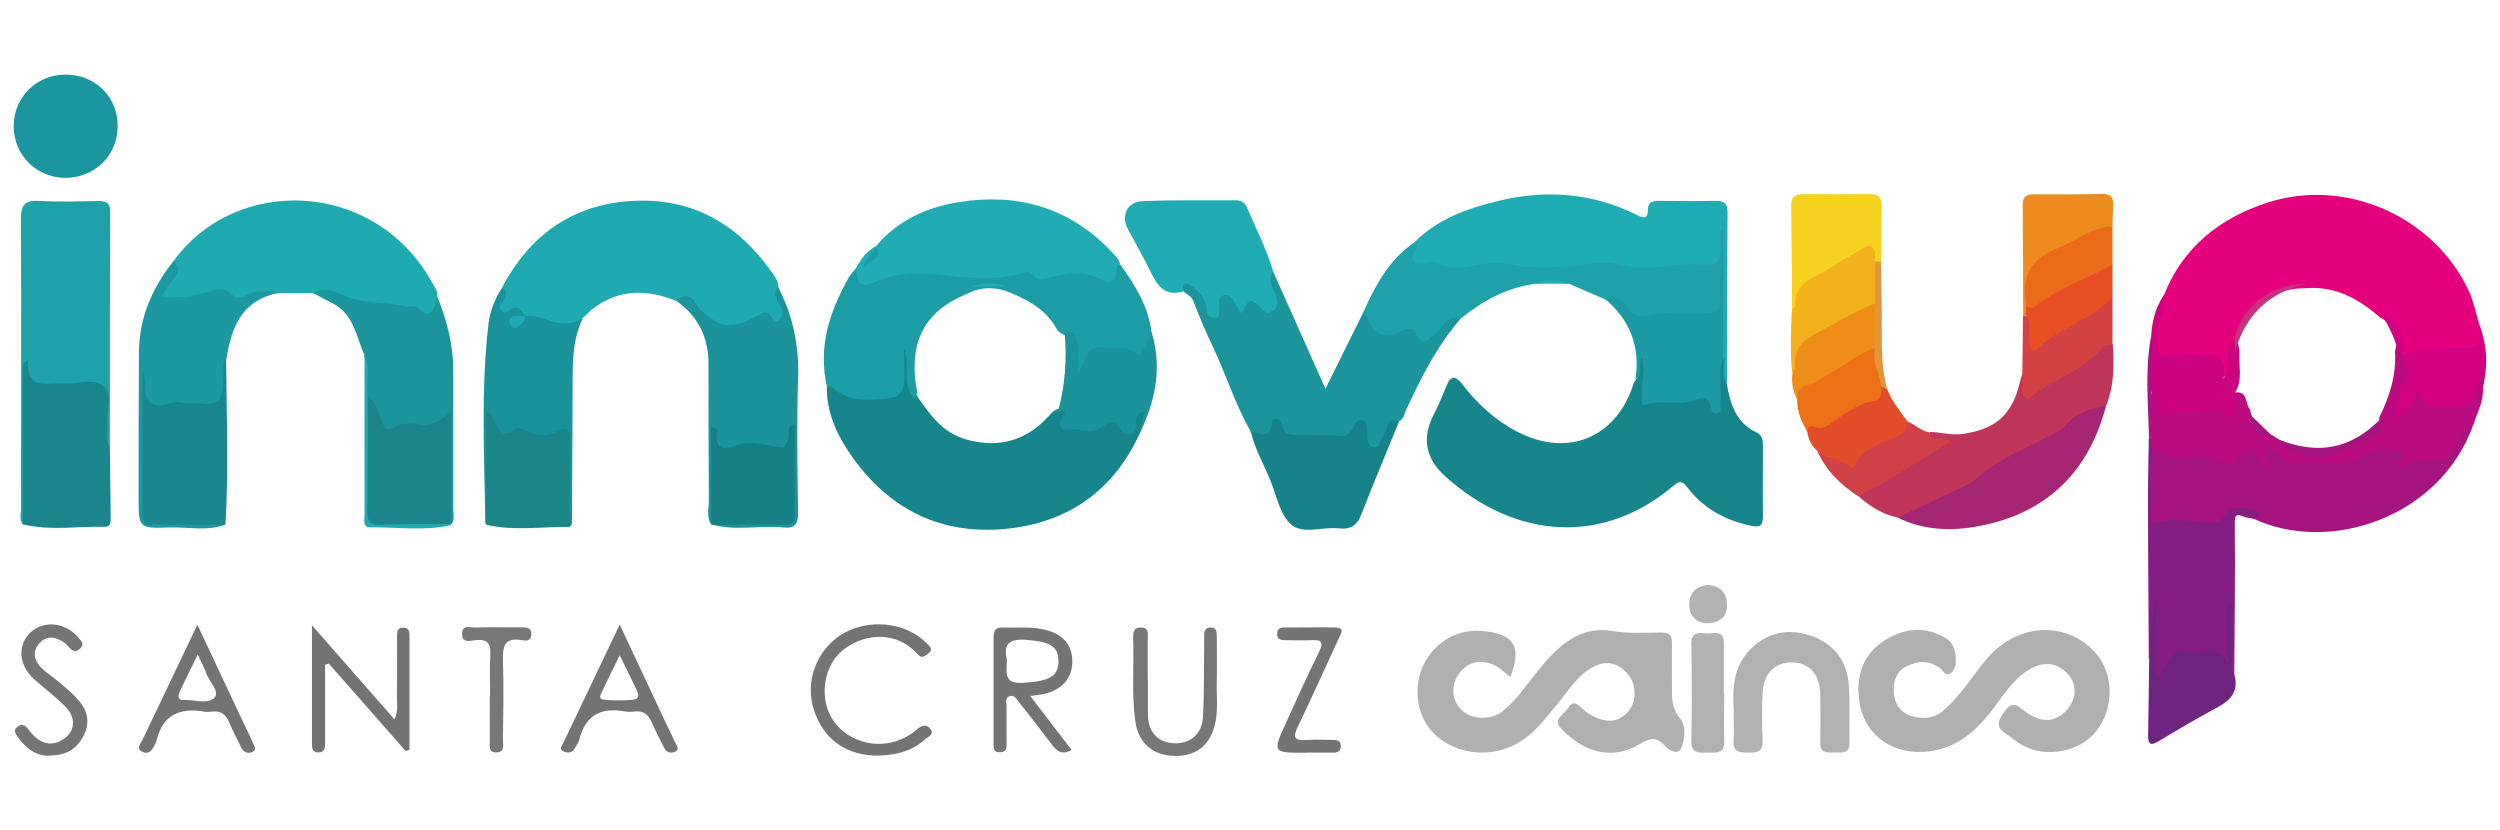 <?xml version="1.0" encoding="UTF-8"?>
<svg xmlns="http://www.w3.org/2000/svg" version="1.1" viewBox="0 0 144.5 48">
  <defs>
    <style>
      .cls-1 {
        fill: #757575;
      }

      .cls-2 {
        fill: #f3b11c;
      }

      .cls-3 {
        fill: #a42675;
      }

      .cls-4 {
        fill: #ea6b19;
      }

      .cls-5 {
        fill: #1c929a;
      }

      .cls-6 {
        fill: #d1017f;
      }

      .cls-7 {
        fill: #1a9299;
      }

      .cls-8 {
        fill: #777;
      }

      .cls-9 {
        fill: #b1b1b1;
      }

      .cls-10 {
        fill: #1c9da5;
      }

      .cls-11 {
        fill: #c83080;
      }

      .cls-12 {
        fill: #ec8b1e;
      }

      .cls-13 {
        fill: #d04047;
      }

      .cls-14 {
        fill: #1b939b;
      }

      .cls-15 {
        fill: #18878e;
      }

      .cls-16 {
        fill: #1fa9b0;
      }

      .cls-17 {
        fill: #ed7217;
      }

      .cls-18 {
        fill: #e54f21;
      }

      .cls-19 {
        fill: #ba0c7e;
      }

      .cls-20 {
        fill: #1c99a0;
      }

      .cls-21 {
        fill: #ee8e18;
      }

      .cls-22 {
        fill: #b2b2b2;
      }

      .cls-23 {
        fill: #1c9aa3;
      }

      .cls-24 {
        fill: #841e81;
      }

      .cls-25 {
        fill: #1b949c;
      }

      .cls-26 {
        fill: #737373;
      }

      .cls-27 {
        fill: #e14d28;
      }

      .cls-28 {
        fill: #1b969e;
      }

      .cls-29 {
        fill: #b0b0b0;
      }

      .cls-30 {
        fill: #18868c;
      }

      .cls-31 {
        fill: #cd027e;
      }

      .cls-32 {
        fill: #f5d220;
      }

      .cls-33 {
        fill: #6e2480;
      }

      .cls-34 {
        fill: #158187;
      }

      .cls-35 {
        fill: #1a858b;
      }

      .cls-36 {
        fill: #20acb2;
      }

      .cls-37 {
        fill: #1ea1a9;
      }

      .cls-38 {
        fill: #e2963b;
      }

      .cls-39 {
        fill: #17858c;
      }

      .cls-40 {
        fill: #747474;
      }

      .cls-41 {
        fill: #d34242;
      }

      .cls-42 {
        fill: #e4007d;
      }

      .cls-43 {
        fill: #16838a;
      }

      .cls-44 {
        fill: #1facb2;
      }

      .cls-45 {
        fill: #c0365b;
      }

      .cls-46 {
        fill: #a5147f;
      }

      .cls-47 {
        fill: #1b868a;
      }

      .cls-48 {
        fill: #1faab0;
      }
    </style>
  </defs>
  <!-- Generator: Adobe Illustrator 28.6.0, SVG Export Plug-In . SVG Version: 1.2.0 Build 709)  -->
  <g>
    <g id="Capa_1">
      <g>
        <path class="cls-39" d="M99.8,22.14c.21,1.17.51,2.28,1.72,2.85.34.16.38.44.38.77,0,1.36-.02,2.72,0,4.08,0,.58-.21.66-.74.54-1.48-.32-2.72-1.01-3.64-2.22-.26-.34-.43-.4-.79-.09-3.99,3.4-9.06,3.18-13.2-.54q-1.72-1.55-.64-3.61c.27-.52.49-1.06.71-1.6.23-.58.51-.64.9-.14.87,1.14,1.9,2.1,3.19,2.77,2.92,1.52,5.75.36,6.73-2.78.03-.08.09-.16.13-.23.45-.4-.07-1.01.34-1.48.52.47.34,1.07.32,1.61-.04.98-.05.97.91.95.68-.02,1.37.04,2.02-.19.43-.15.69.12,1.02.48.07-.66,0-1.23.05-1.8.03-.34-.08-.78.45-.86.17.48-.05,1,.14,1.49Z"/>
        <path class="cls-42" d="M125.07,17.07c1.1-2.78,3.24-4.47,5.99-5.36,4.52-1.46,9.6.79,11.62,5.07.29.62.42,1.31.62,1.97.11.23.07.48.12.72.12.53-.13.86-.65.88-1.28.04-2.55.13-3.83.27-.28-.12-.31-.38-.35-.64.06-.8-.36-1.3-1.04-1.64-1.23-1.08-2.59-1.83-4.3-1.68-1.85-.02-3.19,1-4.01,3.07-.32.48-.14,1.02-.23,1.53-.04.21-.05.46-.3.51-.27.06-.39-.17-.44-.38-.16-.58-.61-.63-1.09-.63-.62,0-1.23-.03-1.85.03-.67.07-.86-.28-.88-.87-.03-1,.39-1.9.6-2.85Z"/>
        <path class="cls-39" d="M66.01,24.76c-1.43,3.34-3.97,5.32-7.54,5.77-3.77.47-6.85-.88-9.11-3.98-.91-1.25-1.59-2.6-1.57-4.2.36-.29.73-.19.99.1.44.49.92.56,1.5.34.14-.05.3-.05.46-.05,1.08.04,1.2-.1,1.26-1.22.03-.53-.15-1.12.31-1.61.45.26.35.68.37,1.06.04.64-.1,1.3.3,1.88.75,1.1,1.5,2.18,2.9,2.56,1.84.5,3.4.08,4.7-1.32.15-.16.28-.33.48-.42.37-.15.65-.07.58.37-.1.6.24.55.64.56.52,0,1.03.07,1.51-.24.35-.23.7-.15,1,.14.32.31.53.24.63-.18.03-.12.06-.24.14-.34.14-.2.32-.45.58-.31.27.14.03.37-.03.56-.06.17.01.37-.12.53Z"/>
        <path class="cls-16" d="M39.05,17.38c-2.01-.8-3.83-.61-5.38,1.02-.37.68-.97.54-1.55.43-.55-.1-1.07-.31-1.62-.39-.09-.02-.17-.06-.24-.1-.25-.16-.45-.29-.81-.21-.7.16-.87-.1-.56-.77.12-.26.16-.51.15-.78,1.58-2.97,4-4.73,7.4-4.96,3.53-.23,6.2,1.3,8.19,4.14.17.25.37.49.36.83-.2.45.2.73.29,1.1.08.32.24.67-.08.95-.26.23-.52.07-.75-.09-.28-.18-.53-.09-.77.05-.55.33-1.19.27-1.79.38-.42.08-.65-.25-.96-.44-.62-.4-.92-1.31-1.87-1.17Z"/>
        <path class="cls-25" d="M72.29,24.95c-.88-1.55-1.41-3.26-2.17-4.87-.42-.88-.8-1.78-1.15-2.69-.12-.3-.39-.36-.56-.55-.06-.15-.32-.28-.1-.46.21-.18.47-.15.69,0,.54.35.85.87,1.04,1.56.28-.2.21-.47.31-.66.22-.4.53-.54.9-.22.3.26.53.59.98.23.15-.12.35.01.51.11.2.11.39.42.64.23.31-.24.05-.56,0-.85-.06-.38-.4-.83.21-1.08.98,2.2,1.96,4.39,3.02,6.77.78-1.58,1.48-2.99,2.18-4.4.14-.07.26-.01.31.1.43.93,1.06,1.22,2.01.73.25-.13.58-.09.77.15.4.49.71.31,1.05-.07.22-.26.48-.48.77-.66.26-.16.55-.36.7.13-1.35,1.56-2.26,3.38-3.12,5.23-.11.24-.14.54-.42.68-.59.06-.48.63-.71.96-.2.28-.27.74-.76.68-.45-.06-.55-.43-.61-.81-.02-.12-.04-.24-.16-.37-1.23,1.06-2.7.45-4.08.51-.22.01-.39-.15-.52-.34-.12-.18-.24-.28-.41-.04-.43.61-.88.39-1.32.03Z"/>
        <path class="cls-29" d="M87.28,39.13c-.31-.25-.53-.48-.8-.63-.8-.44-1.66-.26-2.14.42-.49.68-.44,1.55.13,2.11.58.57,1.7.63,2.39.07.8-.64,1.36-1.5,2-2.29,1.12-1.38,2.36-2.66,4.33-2.34.96.16,1.89.1,2.82.09.54,0,.63.19.63.63-.01.83,0,1.67,0,2.5,0,.64-.03,1.24.46,1.82.38.45.28,1.19.09,1.69-.2.52-.76.13-.97-.1-.52-.57-.89-.41-1.48-.07-1.72,1-3.33.32-4.5-.91-.53-.56.19-.84.41-1.21.26-.45.52-.22.8.04.22.21.49.38.77.51.72.33,1.39.27,1.92-.37.48-.58.44-1.56-.06-2.14-.56-.64-1.22-.81-1.99-.4-.94.49-1.45,1.41-2.1,2.18-.71.84-1.35,1.75-2.38,2.29-2.15,1.13-4.89.17-5.52-1.95-.72-2.43,1.11-4.8,3.55-4.6,1.88.15,2.34.88,1.65,2.69Z"/>
        <path class="cls-48" d="M18.08,16.94c-.68,0-1.37,0-2.05.01-.47-.16-.91.07-1.34.19-.61.17-1.17.34-1.76-.08-.3-.22-.66-.03-.98.06-.75.22-1.5.35-2.28.25-.48-.06-.67-.23-.32-.71.33-.46.76-.91.68-1.57,3.59-4.97,11.63-4.73,14.94,1.23.15.26.36.51.31.85-.02,1.21-.09,1.26-1.25.9-.48-.15-.98-.15-1.46-.19-1.27-.1-2.5-.33-3.67-.83-.25-.11-.54-.11-.82-.1Z"/>
        <path class="cls-44" d="M99.8,22.14c-.34-.45-.08-.97-.18-1.45-.33-.35-.27-.8-.27-1.22,0-1.28.04-2.57.03-3.85.25-.78.15-1.58.18-2.38,0-.12-.18.02-.06-.02.03,0,.05.01.05.07-.01.28,0,.55,0,.83,0,1.19-.16,1.39-1.38,1.41-1.81.03-3.62.23-5.45.04-1.09-.11-2.28-.14-3.41.1-.87.18-1.72-.12-2.58-.16-.25-.01-.51-.15-.73-.07-1.1.38-2.18.13-3.28.04-1.28-.1-1.46-.31-.93-1.51,1.34-1.34,3.06-1.93,4.83-2.36,2.75-.67,5.45-.46,8.02.83.44.22.61.16.61-.33,0-.41.25-.5.61-.5,1.11.01,2.22.02,3.33,0,.47,0,.66.16.66.64-.02,3.3-.02,6.59-.03,9.89Z"/>
        <path class="cls-10" d="M52.85,23.07c-.75-.87-.22-1.95-.59-2.91,0,.61.02,1.22,0,1.83-.05.94-.49.99-1.3,1.07-1.12.12-2.05.06-2.89-.7-.05-.05-.18,0-.27,0-.53-2.28.14-4.33,1.24-6.29.12-.21.29-.38.44-.57.37.33.75.43,1.8.3,1.98-.24,3.95,0,5.92,0,.59,0,1.18.02,1.74-.19.12-.04.26-.1.36-.06,1.45.53,3-.34,4.45.32.56.26.5-.68,1-.58.86,1.19,1.63,2.42,1.81,3.92-.05.33,0,.66-.19.98-.22.4-.43.67-.93.4-.42-.23-.9-.19-1.36-.2-.6-.02-1.11.06-1.23.79-.04.24-.19.51-.49.43-.28-.07-.25-.39-.3-.63-.11-.56.23-1.28-.54-1.62-.17-.07-.35-.16-.43-.32-.66-1.22-1.8-1.78-3.02-2.25-.62-.17-1.23-.19-1.84.04-.66.28-1.3.57-1.86,1.02-1.35,1.1-1.63,2.55-1.46,4.17.04.36.22.73-.06,1.07Z"/>
        <path class="cls-29" d="M107.42,40.03c-.06-1.36.5-2.43,1.65-3.1,1.13-.66,2.34-.74,3.51.03.49.32.65,1.53.21,1.92-.33.29-.47-.13-.66-.26-.63-.47-1.29-.42-1.93-.11-.58.29-.77.85-.74,1.48.03.65.36,1.17.94,1.37.68.23,1.41.19,2-.35.92-.83,1.58-1.89,2.36-2.84,1.72-2.13,4.57-2.35,6.31-.49,1.12,1.19,1.16,3.24.09,4.59-.93,1.17-2.85,1.56-4.22.83-.35-.19-.65-.46-.99-.68-.68-.43-.41-.85-.05-1.35.44-.6.76-.24,1.14.04.94.71,1.78.67,2.45-.11.6-.7.57-1.61-.15-2.22-.64-.55-1.36-.49-2.05-.08-.93.55-1.48,1.47-2.11,2.3-1.11,1.46-2.43,2.52-4.4,2.46-1.94-.06-3.34-1.49-3.35-3.44Z"/>
        <path class="cls-46" d="M142.95,24.57c-1.94,5.4-8.38,7.46-12.72,5.4-.64-.56-.98-.56-1.47.05-.28.35-.6.47-1.04.44-1.01-.07-2.03-.21-3.04.04-.46.11-.43-.2-.43-.48,0-1.42-.01-2.83,0-4.25.12-.22.35-.22.45-.07.41.59,1.01.49,1.59.49.49,0,.99-.02,1.47.11.59.16,1.17.41,1.72-.16.18-.19.52-.12.8-.05.19.04.41.3.44.26.14-.29.33-.44.65-.42.3.02.48.26.7.42.21.15.45.21.7.19,1.33-.07,2.69.26,3.98-.49.52-.3,1.49-.53,1.84-.09.57.72,1.12.27,1.67.36.96.17,1.3-.42,1.66-1.09.21-.39.38-.88,1.01-.67Z"/>
        <path class="cls-37" d="M1.33,30.32c-.23-.27-.12-.59-.12-.89,0-5.59.03-11.17,0-16.76,0-.8.2-1.11,1.04-1.06,1.14.07,2.29.03,3.43.01.44,0,.7.11.69.61-.02,4.53-.02,9.07-.02,13.6-.58-.19-.4-.7-.42-1.09-.09-2.31-.08-2.3-2.44-2.32-.65,0-1.37.2-1.87-.39.07,2.42.03,4.88.02,7.35,0,.33,0,.69-.3.93Z"/>
        <path class="cls-36" d="M64.75,15.27c-.27.14-.2.43-.27.65-.14.43-.37.5-.76.27-1.01-.59-2.07-.42-3.11-.13-.36.1-.65.22-.88-.15-.14-.22-.32-.24-.56-.16-1.54.51-3.1.33-4.65.14-1.24-.15-2.64-.14-3.64.29-1.17.5-1.32.37-1.4-.69.28-.51.59-.97,1.13-1.25.14.23.03.38-.12.54.16-.15.25-.33.15-.56,1.25-1.5,2.96-2.25,4.8-2.54,3.37-.54,6.38.31,8.79,2.85.21.22.44.43.52.75Z"/>
        <path class="cls-37" d="M81.78,13.98c.46.39-.47.72-.04,1.13.42.4.89-.15,1.21.04,1.39.79,2.79-.21,4.21.11,1.76.4,3.57.09,5.36-.07.62-.06,1.26.15,1.88.24,1.26.17,2.45-.23,3.68-.15,1.28.09,1.37-.08,1.37-1.33,0-.4,0-.79.17-1.19v2.75c-.17.66-.08,1.34-.07,2,.01.54-.18.81-.72.82-1.26.03-2.52,0-3.77.17-.49.06-.88-.22-1.21-.56-.3-.31-.61-.6-1.08-.64-.69-.3-1.38-.59-2.06-.89-.68-.13-1.35-.14-2.03,0-1.63.24-3.02.99-4.28,2.03-.74-.29-.98.41-1.35.75-.47.43-.79.95-1.27.04-.19-.36-.52-.2-.81-.08-1.05.46-1.62.2-2-.89-.03-.08-.12-.13-.18-.2.71-1.57,1.5-3.07,2.99-4.07Z"/>
        <path class="cls-5" d="M39.05,17.38c.39-.4.87-.33,1.09.06.3.54.82.88,1.24,1.15.65.42,1.52.14,2.2-.24.45-.25.78-.52,1.1.1.08.16.28.2.38.06.2-.26.2-.61.03-.86-.25-.36-.42-.67-.12-1.07.86,1.66,1.23,3.41,1.16,5.3-.09,2.58-.03,5.17,0,7.76,0,.63-.16.91-.83.85-1.39-.14-2.81.22-4.19-.18.32-.32.74-.27,1.13-.28.74-.01,1.48,0,2.22,0,1.12-.01,1.17-.07,1.19-1.23.02-1.08-.06-2.16.05-3.21-.06.07.03-.1-.03-.05-1.3.97-2.82.13-4.19.5-.07.02-.18-.15-.17-.19.08,1.06.04,2.22.04,3.38,0,.37.03.75-.27,1.04-.25-.43-.11-.9-.11-1.36-.02-2.62-.02-5.25-.02-7.88,0-1.56-.62-2.8-1.92-3.68Z"/>
        <path class="cls-30" d="M1.33,30.32v-9.28c.09-.07.18-.14.27-.21-.04,1.79,1.14,1.28,2.03,1.34.82.06,1.86-.37,2.4.19.5.51.1,1.53.17,2.32.03.39-.14.8.15,1.16.02,1.35.03,2.7.05,4.05,0,.25,0,.57-.32.56-1.58-.04-3.17.24-4.74-.14Z"/>
        <path class="cls-36" d="M73.59,15.68c-.32.43-.09.81.08,1.21.16.38.3.8-.11,1.09-.38.27-.62-.11-.84-.34-.61-.63-.69.13-.97.46-.13-.2-.22-.32-.3-.44-.17-.28-.3-.7-.71-.59-.37.1-.26.5-.28.8-.02.2.07.5-.24.5-.24,0-.49-.15-.48-.46,0-.63-.42-1.01-.84-1.36-.25-.21-.62-.3-.5.29-1.13.35-1.54-.4-1.94-1.22-.39-.8-.84-1.57-1.26-2.36-.42-.78-.07-1.59.82-1.63,1.81-.08,3.63-.04,5.45-.05.34,0,.51.19.62.45.52,1.21,1.13,2.39,1.5,3.66Z"/>
        <path class="cls-24" d="M124.36,25.68v4.61c1.13-.39,2.27-.15,3.38-.08.39.02.57.02.79-.33.44-.71,1.19-.59,1.83-.39.42.13.26.4-.13.49-.18-.04-.36-.05-.53-.11-.42-.18-.54-.14-.53.4.03,2.92-.01,5.84-.03,8.76-.4-.05-.4-.39-.34-.63.21-.95.02-1.91.09-2.61,0,.44-.01,1.12,0,1.8.01.48-.11.74-.64.52-.48-.2-.98-.07-1.47-.1-.64-.03-1.15.15-1.45.77-.1.22-.26.49-.54.41-.33-.09-.34-.43-.32-.7.09-.94.01-1.89.07-2.83-.04.58,0,1.17-.03,1.75-.01.25.1.59-.31.67-.02-3.02-.04-6.04-.05-9.06,0-1.23.03-2.46.05-3.7.08-.04.14-.02.2.05.04.12.03.23-.06.32Z"/>
        <path class="cls-45" d="M109.67,29.92c-.87-.21-1.62-.65-2.27-1.26.63-.74,1.55-1.08,2.34-1.59.79-.51,1.57-1.09,2.56-1.45q-.9-.2-.77-.65c.64,0,1.27.21,1.93.11,1.91-.28,2.85-1.12,3.29-2.99.04-.18.11-.35.16-.52.36.22.05.87.42.92.43.06.87-.28,1.21-.56.88-.7,2.03-1,2.76-1.92.19-.24.51-.35.82-.1.08,1.19.07,2.37-.36,3.5-1.84.89-3.38,2.29-5.3,3.05-.29.11-.61.18-.83.4-1.42,1.42-3.35,1.93-5.06,2.84-.29.15-.58.17-.89.21Z"/>
        <path class="cls-19" d="M124.36,25.68c-.01-.12-.02-.25-.03-.37-.15-.8-.03-1.61-.07-2.41.24-.44.51-.29.61.05.17.64.59.68,1.13.64.61-.04,1.23.02,1.83-.18.15-.05.33-.12.45-.03.62.43.68.01.74-.45.01-.09.07-.17.13-.24.8-.13.6.65.9.98.14.77.59,1.27,1.33,1.51.08.04.15.09.22.15,1.37.97,2.81,1.05,4.27.25.65-.36,1.63-.4,1.66-1.47.59-1.2.99-2.45.9-3.82.07-.24.04-.55.42-.54,0,.24.01.49.02.73.51.33.69.78.42,1.34-.24.51-.17,1.08-.37,1.62.22-.07.29-.25.35-.4.25-.58.44-.82,1.01-.19.76.86,2.42.37,2.73-.73.09-.31.03-.69.44-.94.21.41.15.82.06,1.22.07.78-.33,1.44-.55,2.15-.85.22-.81,1.15-1.32,1.65-.16.15-.12.45-.49.44-1.64-.02-1.64,0-2.53.43-.28-.35.54-.72.06-.94-.66-.31-1.47-.14-2.01.18-1.48.87-3.01.29-4.51.42-.07,0-.17-.07-.23-.14-.23-.26-.34-.73-.85-.46-.48.26.21.59-.03.87-.34.08-.31-.21-.4-.38-.29-.5-.99-.61-1.24-.14-.25.49-.49.41-.88.25-.66-.28-1.36-.4-2.08-.33-.81.07-1.6.08-2.09-.74Z"/>
        <path class="cls-25" d="M18.08,16.94c.84-.52,1.58.12,2.28.32,1.06.31,2.14.21,3.18.45.18.04.45-.06.54.03.96.93.99,0,1.2-.58.56,1.37.92,2.78.92,4.27,0,2.68,0,5.35,0,8.03,0,.3.1.62-.14.88-.04-.04-.07-.07-.11-.11-.29-2.05-.14-4.09-.09-6-.4.35-.83.57-1.38.56-.59-.01-1.16-.04-1.74.16-.44.15-.71-.13-.88-.49-.25-.53-.49-1.06-.71-1.61-.08-.78.09-1.58-.1-2.36-.46-1.06-.61-2.31-1.79-2.94-.4-.21-.8-.42-1.2-.63Z"/>
        <path class="cls-20" d="M10.04,15.09c.5.46.15.8-.13,1.18-.2.26-.36.55-.56.85.84.11,1.66.05,2.46-.19.57-.17,1.04-.46,1.65.14.43.43,1.08-.36,1.71-.24.28.05.6-.14.86.12-2.14.44-2.68,2.08-2.96,3.92-.25.46-.08.96-.1,1.44-.05,1.12-.35,1.4-1.5,1.29-.56-.05-1.11-.05-1.67,0-1.28.12-1.52-.14-1.43-1.51-.19.76.17,1.48.15,2.24-.04,1.57,0,3.15-.02,4.72,0,.71.26,1.01.98.99.8-.03,1.61-.01,2.41,0,.4,0,.81-.03,1.13.29-1.07.39-2.18.12-3.27.16-1.74.06-1.74.02-1.74-1.75,0-2.77,0-5.55.02-8.32,0-2.02.75-3.76,1.99-5.32Z"/>
        <path class="cls-7" d="M29.04,16.59c.32.3.19.59-.02.88-.11.15-.21.32-.06.49.15.17.34.1.48-.02.49-.41.68,0,.91.33-.11.14-.3.17-.44.29.19-.04.31-.16.43-.29.54-.06,1.02.12,1.52.29.62.21,1.24.18,1.82-.15-.49,1.01-.57,2.09-.58,3.2,0,2.83-.03,5.66-.04,8.49-.46-.18-.36-.6-.37-.94-.03-1.02-.03-2.03,0-3.05.01-.64-.1-1.01-.88-.8-.88.23-1.74-.33-2.65-.12-.29.07-.52-.28-.75-.64-.05,1.58,0,3.06-.03,4.55,0,.42.09.87-.27,1.22-.02-.02-.06-.05-.06-.07-.05-3.86-.27-7.72.19-11.57.09-.76.39-1.45.81-2.09Z"/>
        <path class="cls-15" d="M13.04,30.33c-1.36,0-2.72-.01-4.08-.01-.41,0-.73-.02-.73-.57.01-2.71,0-5.42,0-8.32.38.71-.1,1.44.52,1.87.57.4,1.12-.18,1.7-.04.35.08.74,0,1.11.05.95.15,1.28-.1,1.31-1.05.02-.46.03-.92.04-1.37,0-.01.05-.04.07-.04.03,0,.06.02.09.03.03,3.15.15,6.3-.04,9.45Z"/>
        <path class="cls-43" d="M72.29,24.95c.54.1,1.14.47,1.24-.56.03-.33.54-.14.59.15.1.69.57.59,1.03.6.77.01,1.54.01,2.31.06.38.03.57-.14.73-.43.13-.23.2-.6.57-.46.32.12.26.45.26.73,0,.12,0,.25.02.37.03.24.15.41.4.44.24.03.29-.17.35-.35.09-.26.31-.44.36-.74.06-.37.29-.59.72-.4-.73,1.78-1.48,3.55-2.17,5.34-.25.66-.62.92-1.31.84-.93-.11-2.08.37-2.76-.22-.63-.55-.83-1.61-1.17-2.47-.38-.96-.92-1.87-1.16-2.89Z"/>
        <path class="cls-3" d="M109.67,29.92c1.25-.59,2.49-1.17,3.74-1.76.22-.11.48-.18.65-.34,1.41-1.38,3.3-1.94,4.94-2.93.16-.09.31-.21.43-.35.6-.72,1.45-.93,2.31-1.12-.99,3.83-3.41,6.23-7.31,6.98-1.6.31-3.24.27-4.76-.49Z"/>
        <path class="cls-28" d="M3.78,10.28c-1.67,0-2.99-1.32-2.99-2.99,0-1.66,1.31-2.97,2.99-2.98,1.74,0,3.05,1.3,3.02,3.03-.02,1.66-1.34,2.94-3.03,2.94Z"/>
        <path class="cls-47" d="M28.1,30.32v-6.54c.46.1.36.43.48.62.26.42.43.96,1.09.45.24-.19.53-.07.79.07.59.31,1.19.32,1.77.01.55-.29.72-.07.71.48-.01,1.26,0,2.53,0,3.79,0,.3-.09.62.11.9.03.17-.04.36-.19.36-1.59-.02-3.19.24-4.77-.13Z"/>
        <path class="cls-23" d="M92.77,17.29c.52-.21.91-.11,1.21.4.27.47.73.69,1.26.56,1.16-.28,2.34-.16,3.5-.17.52,0,.69-.18.71-.7.02-.63-.19-1.29.16-1.89,0,1.73,0,3.46,0,5.19-.35.85-.08,1.75-.17,2.62-.02.22.13.56-.23.6-.25.03-.3-.26-.35-.47-.13-.46-.36-.53-.81-.33-.92.41-1.95-.04-2.91.29-.32.11-.2-.22-.23-.43-.08-.76.22-1.51,0-2.31-.32.39.16,1-.38,1.27.28-1.88-.31-3.43-1.77-4.65Z"/>
        <path class="cls-9" d="M100.21,41.13c-.07-1.31-.06-2.57.97-3.61,1-1,2.19-1.19,3.41-.8,1.29.41,2.14,1.38,2.26,2.77.1,1.13.02,2.28.05,3.42.02.71-.48.57-.89.58-.42.02-.82.04-.8-.58.02-.92.02-1.85,0-2.77-.02-1.16-.61-1.83-1.61-1.85-1-.02-1.66.61-1.72,1.75-.05.92-.04,1.85,0,2.77.03.63-.29.7-.8.69-.5,0-.93,0-.88-.7.04-.55,0-1.11,0-1.66Z"/>
        <path class="cls-14" d="M61.53,19.23c.64-.25.7.26.75.64.06.51.02,1.04.1,1.61.4-.55.23-1.62,1.4-1.38.7.15,1.5-.23,2.09.49.25-.5.47-.95.69-1.4.59,1.93.27,3.77-.54,5.56-.05-.33.04-.64.17-1.02-.45.15-.53.42-.55.74,0,.23.06.52-.27.61-.27.07-.49-.04-.62-.28-.29-.55-.62-.46-1.03-.14-.64.51-1.41.03-2.11.19-.26.06-.5-.35-.18-.74.3-.36.02-.39-.28-.32.41-1.5.53-3.03.38-4.57Z"/>
        <path class="cls-32" d="M103.58,17.88c-.01-2-.02-4.01-.05-6.01,0-.48.21-.65.68-.65,1.3.01,2.6,0,3.9,0,.48,0,.66.2.65.67-.02,1.08-.03,2.16-.04,3.24-.11.11-.24.1-.37.04-.22-.55-.53-.69-1.04-.3-.51.4-1.11.66-1.67.99-.72.43-1.62.69-1.63,1.78,0,.17-.2.3-.42.25Z"/>
        <path class="cls-33" d="M124.22,38.07c.32-1.1-.03-2.25.4-3.38v4.34c.07.02.15.05.22.07.42-.62.55-1.63,1.62-1.37.71.17,1.51-.46,2.29.42v-3.19c.08,0,.16,0,.25,0,0,1.02,0,2.05,0,3.07,0,.33-.12.68.15.97.25.89-.16,1.44-.92,1.85-1.16.63-2.31,1.29-3.44,1.98-.49.3-.64.2-.63-.35.03-1.47.04-2.95.06-4.42Z"/>
        <path class="cls-31" d="M129.19,22.69c-.01.34.02.68-.05,1.01-.07.32-.52.62-.62.3-.24-.78-.58-.29-.95-.25-.79.09-1.59.12-2.38.14-.33,0-.48-.22-.48-.55,0-.27.05-.58-.35-.64-.2-1.06-.14-2.12-.03-3.19.05-.88.23-1.71.74-2.45.17.96-.54,1.78-.38,2.76.09.5,0,.89.75.69.49-.13,1.04-.03,1.56-.03.82,0,1.76-.19,1.52,1.42.55-.9-.13-1.8.63-2.35.26.21.24.51.29.79-.06.78.21,1.61-.25,2.35Z"/>
        <path class="cls-2" d="M103.58,17.88c.07-.06.21-.12.2-.17-.13-1.47,1.18-1.65,2.02-2.23.5-.35,1.05-.63,1.57-.94.26-.15.52-.44.83-.26.31.18.12.56.16.85.37.71.13,1.47.16,2.21-.19.52-.69.68-1.12.88-.8.38-1.55.85-2.33,1.27-.65.35-1.07.78-1.13,1.53-.02.22,0,.52-.35.55-.13-1.23-.08-2.46-.02-3.68Z"/>
        <path class="cls-12" d="M116.94,18.27c0-2.12-.01-4.25-.03-6.37,0-.46.14-.68.63-.67,1.33.01,2.65.01,3.98-.02.51-.01.65.22.62.66-.02.4-.03.8-.04,1.2-.93.52-1.93.92-2.88,1.37-1.47.69-2.14,1.61-1.88,3.2,0,.2-.04.39-.14.56-.07.09-.15.11-.25.07Z"/>
        <path class="cls-6" d="M143.5,22.42c-.02-.33-.03-.67-.06-1.25-.27,1.01-.06,2.08-1.17,2.27-1.62.27-2.1.06-2.48-.81-.4.15-.08.64-.41.84-.27.16-.49.43-.93.84.13-.95.25-1.74.52-2.33.3-.64.06-1.01-.12-1.49,1.01-.25,2.01-.42,3.06-.38,1.34.06,1.34.01,1.39-1.35.47,1.2.52,2.42.19,3.67Z"/>
        <path class="cls-26" d="M23.44,43.4c-1.48-1.68-2.95-3.36-4.43-5.04-.07.02-.15.04-.22.06,0,1.24,0,2.48,0,3.73,0,.28,0,.56,0,.83,0,.26-.03.5-.38.51-.36,0-.38-.24-.38-.5,0-2.18,0-4.37,0-6.85,1.69,1.92,3.19,3.64,4.77,5.44.24-.5.13-.95.14-1.38.02-1.14,0-2.28.01-3.42,0-.25,0-.51.37-.5.29,0,.35.2.35.44,0,2.21,0,4.41,0,6.62-.08.02-.16.05-.24.07Z"/>
        <path class="cls-41" d="M116.94,18.27c.06,0,.11,0,.17,0,.77.28.15,1.06.57,1.52.5-.23,1.01-.51,1.43-.88.82-.73,2.02-.86,2.73-1.75.05-.06.17-.04.26,0,0,.93,0,1.85,0,2.78-.22,0-.45-.01-.6.17-1.01,1.22-2.52,1.72-3.79,2.57-.19.13-.38.42-.63.3-.31-.14-.14-.49-.17-.75-.02-.21-.01-.43-.02-.65.01-1.1.03-2.21.04-3.31Z"/>
        <path class="cls-8" d="M66.35,39.28c0,.68,0,1.36,0,2.03.01.99.55,1.59,1.47,1.65.94.06,1.66-.51,1.71-1.52.08-1.35.05-2.71.07-4.06,0-.22,0-.43,0-.65,0-.22.04-.44.33-.46.36-.03.4.21.4.48,0,.86.02,1.73,0,2.59-.03.89.11,1.78-.14,2.67-.34,1.19-1.21,1.78-2.52,1.67-1.16-.1-1.89-.83-2.05-2-.22-1.6-.07-3.2-.12-4.8-.01-.33.02-.63.48-.61.44.02.36.35.36.61,0,.8,0,1.6,0,2.4Z"/>
        <path class="cls-40" d="M50.79,43.68c-1.88,0-3.21-.94-3.76-2.69-.49-1.55.12-3.3,1.49-4.24,1.37-.93,3.4-.88,4.7.13.15.11.27.25.41.37.22.2.27.36-.03.57-.24.17-.35.22-.58-.03-1.39-1.49-3.28-1.06-4.33-.19-1.12.93-1.36,2.82-.53,4.04.9,1.32,2.74,1.75,4.2.96.22-.12.43-.25.61-.42.26-.23.56-.37.8-.06.27.34-.15.47-.32.63-.65.6-1.6.91-2.65.92Z"/>
        <path class="cls-27" d="M109.09,22.52c.26.68.73,1.24,1.15,1.82.26.55-.01.91-.49,1.1-.92.38-1.85.71-2.39,1.63-.1.18-.31.24-.48.13-.6-.4-1.46-.39-1.84-1.14-.33-.29-.52-.66-.58-1.1-.15-.24-.06-.48.19-.47.84.05,1.47-.45,2.05-.89.63-.47,1.58-.39,1.96-1.23.22-.17.33-.02.43.15Z"/>
        <path class="cls-17" d="M108.74,22.32c.02.38.02.8-.45.87-1.04.17-1.79.84-2.62,1.38-.26.17-.5.21-.78.1-.29-.12-.39.01-.43.27-.35-.56-.59-1.16-.58-1.84-.2-.56,0-.89.56-1.13,1.01-.43,1.92-1.07,2.86-1.63.35-.21.7-.56,1.15-.2-.03.74.47,1.41.28,2.17Z"/>
        <path class="cls-9" d="M99.66,40.13c0,.89-.03,1.79,0,2.68.04.81-.51.68-.99.69-.47,0-.92.07-.91-.67.04-1.88.03-3.76,0-5.64,0-.71.47-.61.88-.58.41.02,1-.23,1,.56,0,.99,0,1.97,0,2.96h0Z"/>
        <path class="cls-21" d="M108.37,20.12c-1.02.34-1.82,1.08-2.77,1.55-.35.18-.63.48-1.04.55-.51.08-.71.4-.67.9-.25-.49-.37-1-.28-1.55.21-.24.09-.53.14-.79.11-.62.37-1.05,1-1.38,1.2-.64,2.36-1.36,3.63-1.86.3.86.29,1.73,0,2.59Z"/>
        <path class="cls-4" d="M117.1,17.71c0-.09,0-.19,0-.27-.25-1.58.37-2.54,1.91-3.13,1.03-.4,1.9-1.21,3.09-1.22,0,.74,0,1.48,0,2.22-.89.77-1.95,1.26-2.98,1.78-.46.23-.98.34-1.35.75-.24.27-.49.2-.66-.12Z"/>
        <path class="cls-13" d="M105.04,26.05c.57.56,1.48.43,2.06,1.06.41-1.07,1.35-1.46,2.3-1.76.57-.18.83-.44.84-1,.44.19.79.55,1.27.64.2.67.81.13,1.29.53-1.86,1.04-3.53,2.27-5.41,3.16-1.01-.67-1.86-1.48-2.35-2.62Z"/>
        <path class="cls-18" d="M117.1,17.71c.14.03.35.14.42.09,1.37-1.12,3.06-1.66,4.58-2.5,0,.62,0,1.24,0,1.85-1.16,1.37-3.01,1.73-4.28,2.95-.34.32-.51.09-.54-.33-.04-.5.17-1.04-.17-1.51,0-.19,0-.37,0-.56Z"/>
        <path class="cls-1" d="M2.82,43.68c-.72.02-1.32-.42-1.79-1.08-.12-.17-.28-.38-.05-.57.23-.19.44-.16.63.09.11.15.23.29.36.42.58.55,1.21.58,1.83.08.56-.46.57-1.18-.03-1.79-.56-.57-1.21-1.04-1.81-1.58-.88-.79-.97-1.98-.2-2.69.8-.73,2.04-.59,2.79.31.16.2.35.37.08.62-.24.22-.43.17-.62-.06-.08-.1-.17-.18-.26-.26-.51-.38-1.06-.47-1.49.03-.44.5-.26,1.05.2,1.47.34.31.73.56,1.08.86.37.32.75.64,1.06,1.02.49.59.6,1.28.23,1.98-.39.75-1,1.15-2,1.14Z"/>
        <path class="cls-40" d="M75.5,43.51c-1.95,0-1.96,0-1.17-1.73.62-1.37,1.25-2.75,1.91-4.1.27-.54.17-.71-.43-.68-.52.03-1.05,0-1.57,0-.24,0-.42-.06-.42-.35,0-.29.15-.38.4-.38.99,0,1.98-.02,2.96,0,.58.01.33.35.2.63-.79,1.7-1.55,3.42-2.37,5.11-.31.63-.17.81.5.76.52-.04,1.05,0,1.57,0,.24,0,.42.07.42.36,0,.28-.18.37-.42.37-.52,0-1.05,0-1.57,0Z"/>
        <path class="cls-8" d="M28.33,40.22c0-.77-.04-1.55.01-2.32.05-.67-.13-.98-.86-.9-.28.03-.77.2-.77-.36,0-.57.48-.36.77-.37.9-.03,1.8,0,2.69-.01.31,0,.57.03.54.44-.03.38-.33.34-.56.3-.98-.17-1.1.34-1.08,1.16.05,1.54.02,3.09,0,4.63,0,.28.12.68-.37.7-.5.01-.38-.39-.39-.68-.01-.86,0-1.73,0-2.59Z"/>
        <path class="cls-22" d="M98.72,33.81c.64.05,1.06.37,1.1,1.07.05.74-.4,1.1-1.04,1.14-.67.04-1.13-.37-1.14-1.05-.01-.65.34-1.09,1.08-1.16Z"/>
        <path class="cls-48" d="M21.07,20.5c.39.78.05,1.62.2,2.42.23.48.27,1,.27,1.53,0,1.53.01,3.07,0,4.6,0,.7.26,1.01.97.98.8-.03,1.6-.02,2.4,0,.4,0,.81-.04,1.14.26,0,0,.02.06.02.06-1.55.36-3.11.11-4.67.13-.45,0-.33-.45-.33-.73,0-3.08,0-6.17,0-9.25Z"/>
        <path class="cls-38" d="M108.37,20.12c0-.86,0-1.73,0-2.59,0-.8,0-1.6,0-2.4.12,0,.23,0,.35,0,.02,1.35.06,2.7.05,4.04,0,1.13,0,2.26.32,3.36-.12-.07-.24-.13-.35-.2-.08-.74-.56-1.42-.37-2.21Z"/>
        <path class="cls-46" d="M124.33,19.52c.01,1.06.02,2.12.03,3.19-.01.87-.03,1.74-.04,2.6-.04,0-.07,0-.11,0-.04-1.93-.24-3.87.11-5.79Z"/>
        <path class="cls-44" d="M88.68,16.4c.68-.29,1.35-.29,2.03,0-.68,0-1.35,0-2.03,0Z"/>
        <path class="cls-11" d="M133.27,16.42c-2.14.5-3.5,1.8-4.08,3.92-.01-.26-.02-.52-.03-.79.36-1.79,2.2-3.2,4.11-3.14Z"/>
        <path class="cls-6" d="M138.63,20.35c-.19-.75-.53-1.43-.92-2.09.71.24,1.15.68,1.12,1.48-.23.15-.17.39-.2.6Z"/>
        <path class="cls-36" d="M58.19,16.55c-.67,0-1.34.01-2.01.02.67-.27,1.34-.24,2.01-.02Z"/>
        <path class="cls-10" d="M50.63,14.21c.38.66-.2.8-.7,1.26.11-.65.66-.8.67-1.23,0,0,.04-.03.04-.03Z"/>
        <path class="cls-34" d="M41.1,30.29v-5.56c.33-.05.38.09.36.2-.11.91.12,1.17,1.08.81.57-.21,1.32-.15,1.92.01.87.24,1.16-.02,1.12-.86,0-.15.04-.31.35-.36,0,1.79,0,3.55,0,5.32,0,.53-.4.45-.73.46-1.36,0-2.72.01-4.08.02,0,0-.02-.04-.02-.04Z"/>
        <path class="cls-46" d="M131.42,25.28c1.9.84,3.74.91,5.46-.43.29-.22.55-.48.83-.72.09.61-.22.91-.73,1.2-.76.43-1.6.64-2.38,1.01-.76.36-2.8-.36-3.16-1.06Z"/>
        <path class="cls-46" d="M129.92,23.83c.5.49,1.01.98,1.51,1.46-.88-.06-1.41-.57-1.51-1.46Z"/>
        <path class="cls-35" d="M26.04,30.28c-1.36.01-2.72,0-4.08.05-.58.02-.74-.21-.73-.76.03-2.22.03-4.44.03-6.66.5.34.58.91.8,1.41.11.25.2.7.62.43.54-.34,1.07-.3,1.66-.2.67.11,1.17-.33,1.69-.71v6.44Z"/>
        <path class="cls-16" d="M30.34,18.26c0,.19-.07.36-.22.49-.14.12-.27.27-.48.15-.15-.08-.22-.22-.19-.39.04-.24.24-.24.43-.25.15,0,.31,0,.46,0,0,0,0,0,0,0Z"/>
        <path class="cls-40" d="M60.29,40.12c1.08-.22,1.69-.91,1.69-1.89,0-1-.59-1.63-1.7-1.86-.77-.16-1.54-.07-2.31-.1-.4-.02-.54.15-.54.54,0,2.03,0,4.07,0,6.1,0,.27-.05.6.39.57.42-.03.36-.35.36-.62,0-.68,0-1.36,0-2.03,0-.2-.1-.48.15-.58.3-.13.44.18.58.35.64.79,1.25,1.61,1.87,2.41.27.35.56.68,1.16.34-.77-1-1.53-1.99-2.39-3.12.38-.05.56-.07.74-.1ZM58.19,38.07c-.18-.77.07-1.16,1.09-1.09,1.37.1,1.89.35,1.9,1.22,0,.92-.55,1.17-2.05,1.27-1.16.08-.94-.64-.93-1.41Z"/>
        <path class="cls-26" d="M39.01,42.91c-.14-.37-.34-.72-.51-1.09-.86-1.84-1.72-3.67-2.68-5.72-1.16,2.43-2.21,4.63-3.25,6.82-.08.17-.3.4.04.53.21.08.44.07.58-.15.12-.18.24-.37.3-.57.35-1.38,1.24-1.86,2.6-1.61.21.04.43.02.65,0,.47-.03.74.19.92.61.22.51.48,1,.73,1.5.14.28.4.33.63.22.3-.14.06-.38,0-.55ZM36.63,40.44c-.58.06-1.17.06-1.74,0-.35-.04-.15-.34-.07-.5.3-.66.63-1.31,1-2.07.36.74.67,1.36.97,1.99.1.22.2.54-.16.57Z"/>
        <path class="cls-26" d="M14.59,42.88c-.19-.45-.42-.89-.63-1.34-.82-1.75-1.64-3.49-2.55-5.43-1.13,2.37-2.16,4.51-3.17,6.65-.1.21-.41.51,0,.7.36.17.56-.1.7-.41.04-.08.09-.16.11-.25.35-1.48,1.34-1.91,2.75-1.67.15.03.31.02.46,0,.51-.07.8.17.99.63.2.48.45.95.68,1.42.14.3.4.42.68.27.27-.15.05-.39-.02-.56ZM12.39,40.33c-.39.4-1.16.1-1.76.13-.42.02-.33-.27-.23-.5.3-.66.63-1.3,1.03-2.13.24.52.4.81.51,1.13.17.47.79,1.03.45,1.37Z"/>
      </g>
    </g>
  </g>
</svg>